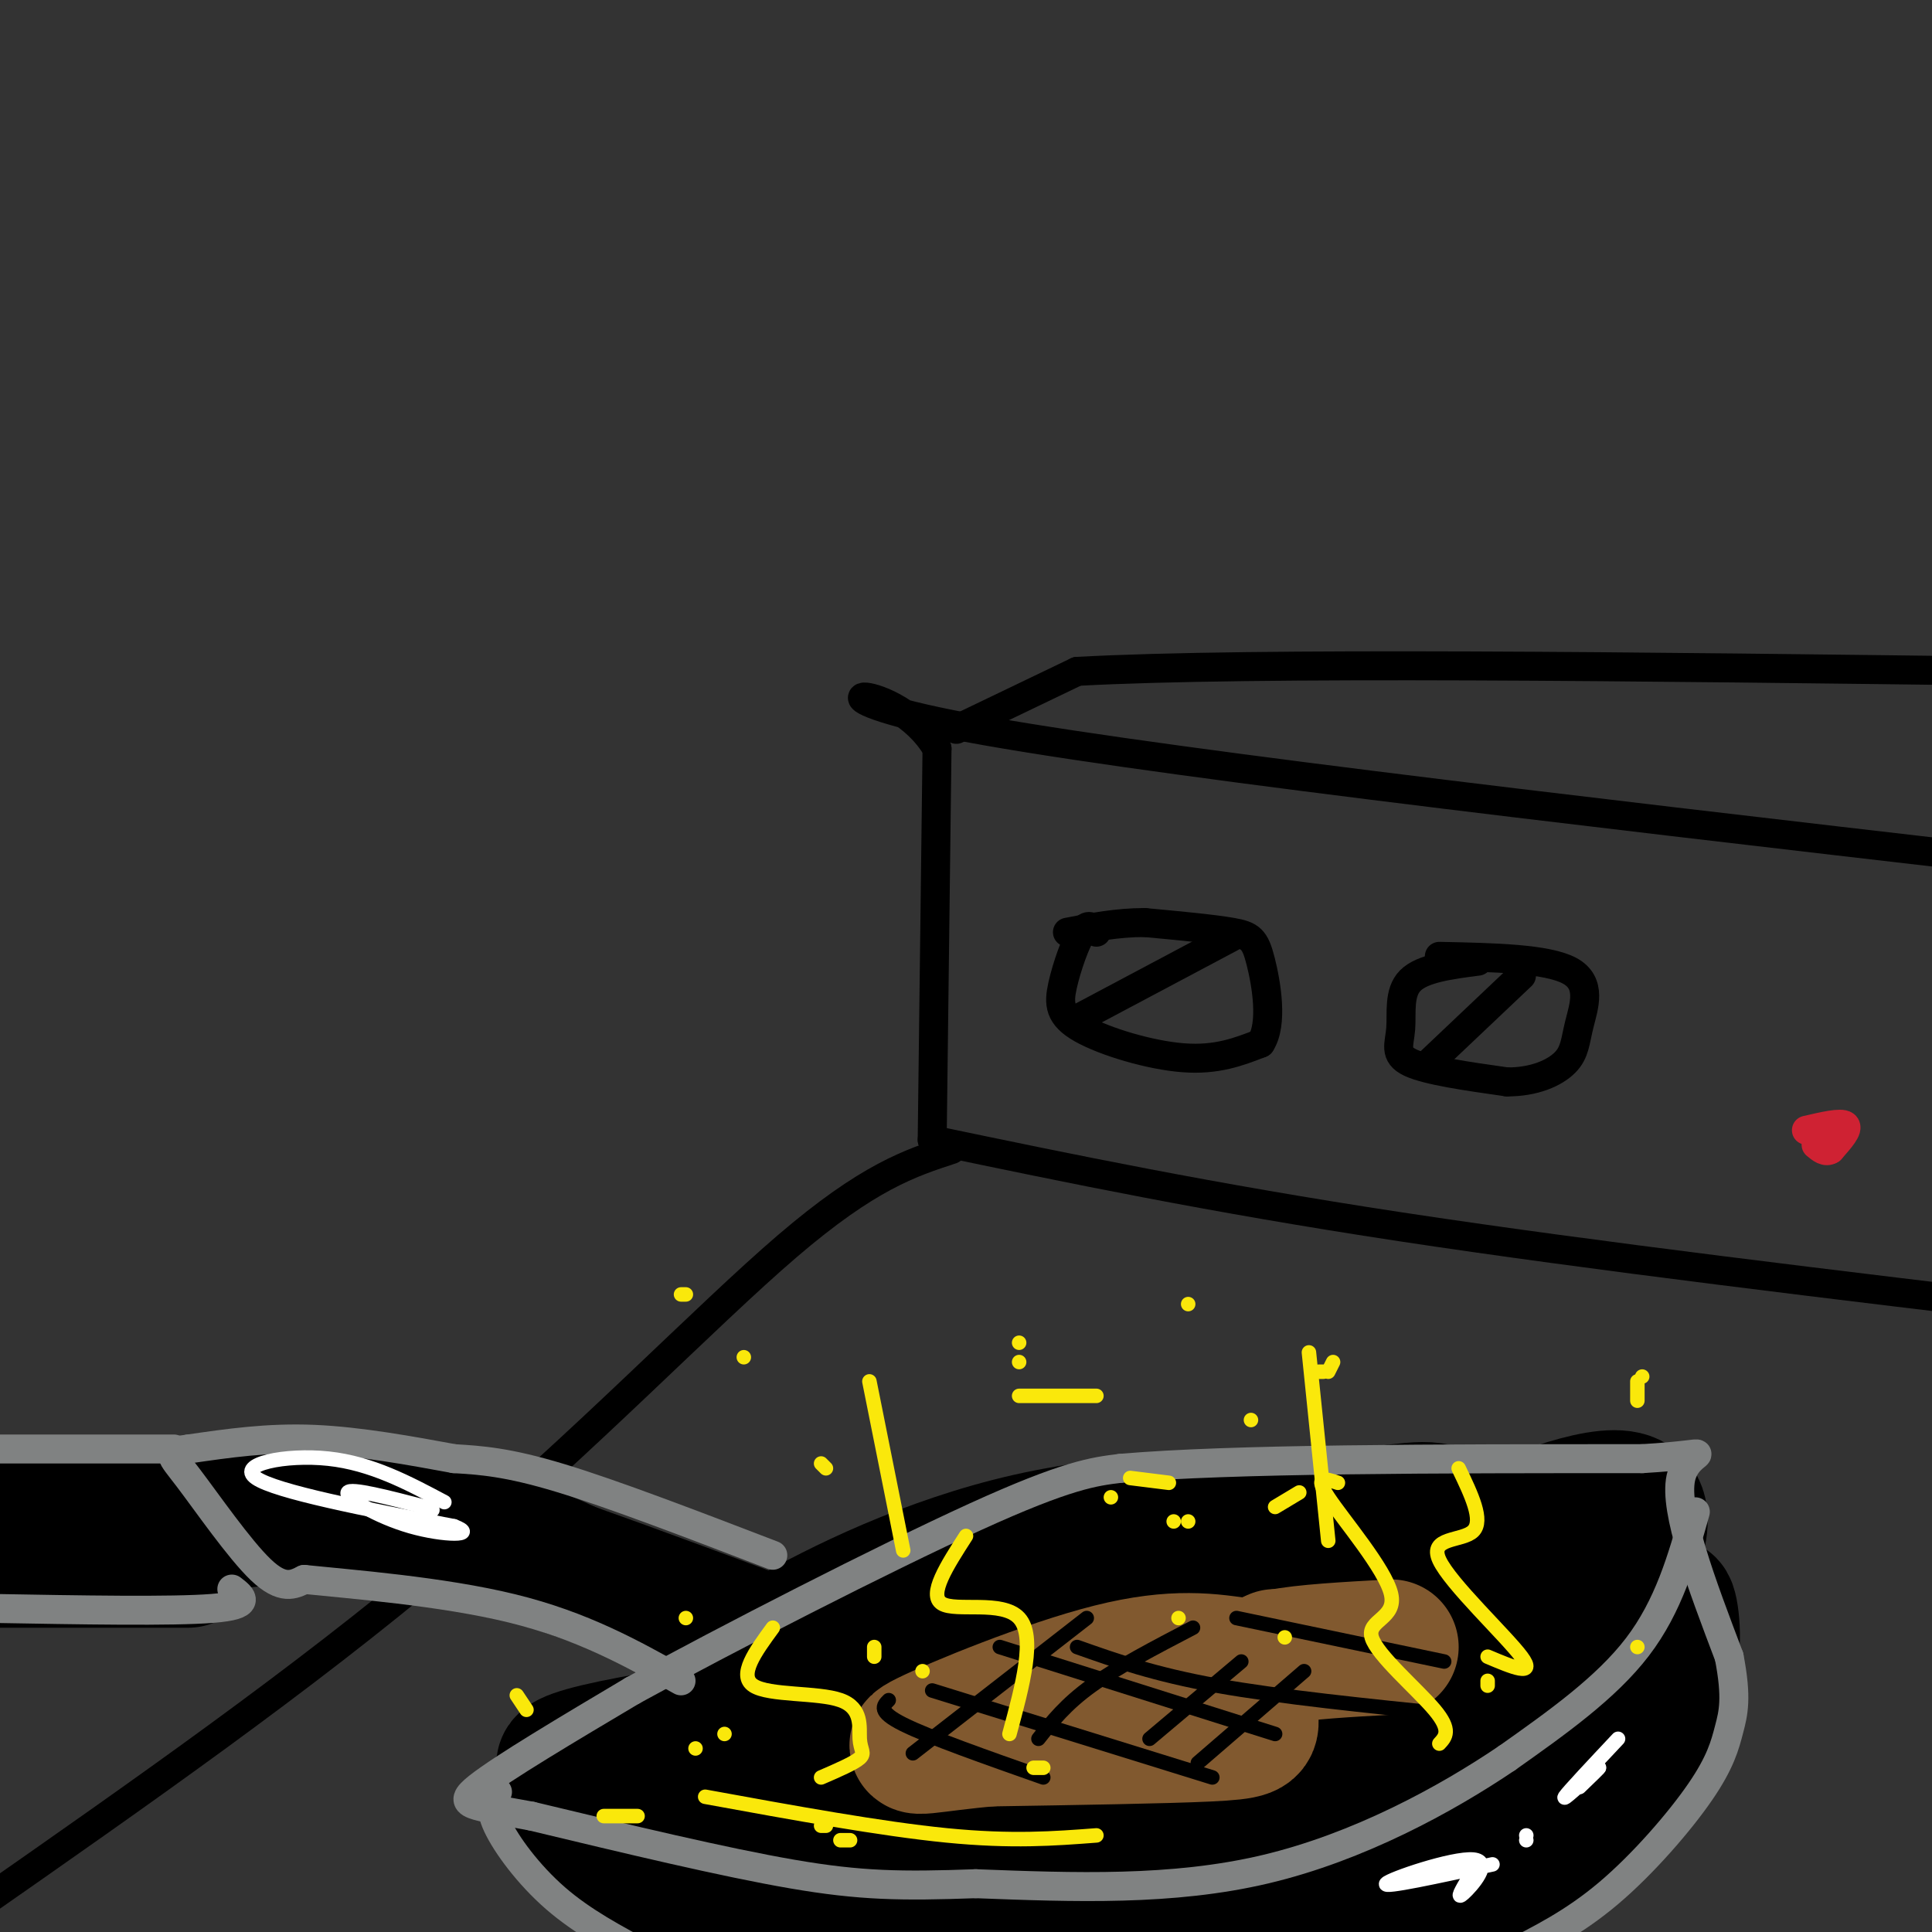 <svg viewBox='0 0 400 400' version='1.1' xmlns='http://www.w3.org/2000/svg' xmlns:xlink='http://www.w3.org/1999/xlink'><rect x="0" y="0" width="400" height="400" fill="#333333" stroke="none"/><g fill='none' stroke='rgb(0,0,0)' stroke-width='6' stroke-linecap='round' stroke-linejoin='round'><path d='M197,238c-8.622,2.822 -17.244,5.644 -34,20c-16.756,14.356 -41.644,40.244 -71,65c-29.356,24.756 -63.178,48.378 -97,72'/><path d='M193,236c28.750,6.000 57.500,12.000 97,18c39.500,6.000 89.750,12.000 140,18'/><path d='M193,236c0.000,0.000 1.000,-81.000 1,-81'/><path d='M194,155c-8.822,-14.956 -31.378,-11.844 3,-5c34.378,6.844 125.689,17.422 217,28'/><path d='M198,151c0.000,0.000 25.000,-12.000 25,-12'/><path d='M223,139c36.667,-2.000 115.833,-1.000 195,0'/><path d='M227,193c-0.836,-1.026 -1.671,-2.051 -3,0c-1.329,2.051 -3.150,7.179 -4,11c-0.850,3.821 -0.729,6.337 4,9c4.729,2.663 14.065,5.475 21,6c6.935,0.525 11.467,-1.238 16,-3'/><path d='M261,216c2.619,-3.976 1.167,-12.417 0,-17c-1.167,-4.583 -2.048,-5.310 -6,-6c-3.952,-0.690 -10.976,-1.345 -18,-2'/><path d='M237,191c-5.667,0.000 -10.833,1.000 -16,2'/><path d='M255,194c0.000,0.000 -32.000,17.000 -32,17'/><path d='M306,199c-5.750,0.744 -11.500,1.488 -14,4c-2.500,2.512 -1.750,6.792 -2,10c-0.250,3.208 -1.500,5.345 2,7c3.500,1.655 11.750,2.827 20,4'/><path d='M312,224c5.684,0.032 9.895,-1.888 12,-4c2.105,-2.112 2.105,-4.415 3,-8c0.895,-3.585 2.684,-8.453 -2,-11c-4.684,-2.547 -15.842,-2.774 -27,-3'/><path d='M315,202c0.000,0.000 -19.000,18.000 -19,18'/></g>
<g fill='none' stroke='rgb(207,34,51)' stroke-width='6' stroke-linecap='round' stroke-linejoin='round'><path d='M374,234c3.583,-0.833 7.167,-1.667 8,-1c0.833,0.667 -1.083,2.833 -3,5'/><path d='M379,238c-1.000,0.667 -2.000,-0.167 -3,-1'/></g>
<g fill='none' stroke='rgb(0,0,0)' stroke-width='28' stroke-linecap='round' stroke-linejoin='round'><path d='M18,322c8.889,-2.733 17.778,-5.467 30,-7c12.222,-1.533 27.778,-1.867 40,0c12.222,1.867 21.111,5.933 30,10'/><path d='M118,325c13.167,4.667 31.083,11.333 49,18'/><path d='M167,343c14.667,1.333 26.833,-4.333 39,-10'/><path d='M206,333c20.022,-3.778 50.578,-8.222 70,-10c19.422,-1.778 27.711,-0.889 36,0'/><path d='M312,323c6.561,4.590 4.965,16.065 3,22c-1.965,5.935 -4.298,6.329 -13,9c-8.702,2.671 -23.772,7.620 -40,11c-16.228,3.380 -33.614,5.190 -51,7'/><path d='M211,372c-18.464,1.619 -39.125,2.167 -49,2c-9.875,-0.167 -8.964,-1.048 -10,-4c-1.036,-2.952 -4.018,-7.976 -7,-13'/><path d='M145,357c-0.729,-3.233 0.949,-4.815 3,-7c2.051,-2.185 4.475,-4.973 15,-11c10.525,-6.027 29.150,-15.293 50,-20c20.850,-4.707 43.925,-4.853 67,-5'/><path d='M280,314c14.574,-1.483 17.510,-2.690 20,1c2.490,3.690 4.533,12.278 8,15c3.467,2.722 8.356,-0.421 -4,5c-12.356,5.421 -41.959,19.406 -68,25c-26.041,5.594 -48.521,2.797 -71,0'/><path d='M165,360c1.978,-2.267 42.422,-7.933 62,-10c19.578,-2.067 18.289,-0.533 17,1'/><path d='M244,351c3.373,0.569 3.305,1.491 0,3c-3.305,1.509 -9.847,3.606 -12,3c-2.153,-0.606 0.083,-3.915 5,-9c4.917,-5.085 12.516,-11.946 21,-15c8.484,-3.054 17.853,-2.301 26,-4c8.147,-1.699 15.074,-5.849 22,-10'/><path d='M306,319c10.933,-4.667 27.267,-11.333 32,-8c4.733,3.333 -2.133,16.667 -9,30'/><path d='M329,341c-4.158,6.839 -10.053,8.936 -16,11c-5.947,2.064 -11.947,4.094 -34,8c-22.053,3.906 -60.158,9.687 -82,12c-21.842,2.313 -27.421,1.156 -33,0'/><path d='M164,372c-10.111,0.178 -18.889,0.622 -25,0c-6.111,-0.622 -9.556,-2.311 -13,-4'/><path d='M126,368c-7.222,-1.289 -18.778,-2.511 5,-7c23.778,-4.489 82.889,-12.244 142,-20'/><path d='M273,341c32.667,-5.167 43.333,-8.083 54,-11'/><path d='M327,330c10.286,-3.214 9.000,-5.750 0,-7c-9.000,-1.250 -25.714,-1.214 -37,0c-11.286,1.214 -17.143,3.607 -23,6'/><path d='M252,324c8.970,0.619 17.940,1.238 23,0c5.060,-1.238 6.208,-4.333 19,-7c12.792,-2.667 37.226,-4.905 41,-5c3.774,-0.095 -13.113,1.952 -30,4'/><path d='M27,312c0.000,0.000 -34.000,3.000 -34,3'/><path d='M-1,323c0.000,0.000 40.000,0.000 40,0'/><path d='M176,361c0.000,0.000 -39.000,3.000 -39,3'/></g>
<g fill='none' stroke='rgb(129,89,47)' stroke-width='28' stroke-linecap='round' stroke-linejoin='round'><path d='M288,341c-9.041,0.499 -18.083,0.998 -23,2c-4.917,1.002 -5.710,2.506 -6,5c-0.290,2.494 -0.078,5.979 0,8c0.078,2.021 0.022,2.577 -9,3c-9.022,0.423 -27.011,0.711 -45,1'/><path d='M205,360c-11.833,0.976 -18.917,2.917 -13,0c5.917,-2.917 24.833,-10.690 38,-14c13.167,-3.310 20.583,-2.155 28,-1'/><path d='M258,345c5.667,-0.500 5.833,-1.250 6,-2'/></g>
<g fill='none' stroke='rgb(0,0,0)' stroke-width='28' stroke-linecap='round' stroke-linejoin='round'><path d='M114,372c0.000,0.000 29.000,22.000 29,22'/><path d='M143,394c7.798,4.690 12.792,5.417 35,6c22.208,0.583 61.631,1.024 81,0c19.369,-1.024 18.685,-3.512 18,-6'/><path d='M277,394c12.667,-3.022 35.333,-7.578 21,-7c-14.333,0.578 -65.667,6.289 -117,12'/><path d='M181,399c-21.321,1.607 -16.125,-0.375 -3,0c13.125,0.375 34.179,3.107 59,0c24.821,-3.107 53.411,-12.054 82,-21'/><path d='M319,378c16.889,-5.444 18.111,-8.556 20,-14c1.889,-5.444 4.444,-13.222 7,-21'/><path d='M346,343c0.810,-6.655 -0.667,-12.792 -1,-10c-0.333,2.792 0.476,14.512 -3,24c-3.476,9.488 -11.238,16.744 -19,24'/><path d='M323,381c-11.940,7.464 -32.292,14.125 -41,14c-8.708,-0.125 -5.774,-7.036 -2,-12c3.774,-4.964 8.387,-7.982 13,-11'/><path d='M293,372c2.333,-2.000 1.667,-1.500 1,-1'/></g>
<g fill='none' stroke='rgb(128,130,130)' stroke-width='6' stroke-linecap='round' stroke-linejoin='round'><path d='M351,313c-2.750,9.750 -5.500,19.500 -12,28c-6.500,8.500 -16.750,15.750 -27,23'/><path d='M312,364c-12.644,8.556 -30.756,18.444 -50,23c-19.244,4.556 -39.622,3.778 -60,3'/><path d='M202,390c-15.378,0.556 -23.822,0.444 -38,-2c-14.178,-2.444 -34.089,-7.222 -54,-12'/><path d='M110,376c-12.267,-2.311 -15.933,-2.089 -11,-6c4.933,-3.911 18.467,-11.956 32,-20'/><path d='M131,350c19.422,-10.667 51.978,-27.333 71,-36c19.022,-8.667 24.511,-9.333 30,-10'/><path d='M232,304c23.000,-2.000 65.500,-2.000 108,-2'/><path d='M340,302c18.133,-1.067 9.467,-2.733 8,4c-1.467,6.733 4.267,21.867 10,37'/><path d='M358,343c1.675,8.627 0.861,11.694 0,15c-0.861,3.306 -1.770,6.852 -6,13c-4.230,6.148 -11.780,14.900 -19,21c-7.220,6.100 -14.110,9.550 -21,13'/><path d='M103,371c-0.911,1.556 -1.822,3.111 0,7c1.822,3.889 6.378,10.111 12,15c5.622,4.889 12.311,8.444 19,12'/><path d='M160,322c-16.500,-6.333 -33.000,-12.667 -44,-16c-11.000,-3.333 -16.500,-3.667 -22,-4'/><path d='M94,302c-8.711,-1.600 -19.489,-3.600 -29,-4c-9.511,-0.400 -17.756,0.800 -26,2'/><path d='M39,300c-4.810,0.560 -3.833,0.958 0,6c3.833,5.042 10.524,14.726 15,19c4.476,4.274 6.738,3.137 9,2'/><path d='M63,327c9.400,0.978 28.400,2.422 43,6c14.600,3.578 24.800,9.289 35,15'/><path d='M36,300c0.000,0.000 -43.000,0.000 -43,0'/><path d='M48,329c2.167,1.667 4.333,3.333 -4,4c-8.333,0.667 -27.167,0.333 -46,0'/></g>
<g fill='none' stroke='rgb(0,0,0)' stroke-width='3' stroke-linecap='round' stroke-linejoin='round'><path d='M270,346c0.000,0.000 -22.000,19.000 -22,19'/><path d='M257,344c0.000,0.000 -19.000,16.000 -19,16'/><path d='M247,337c-7.833,4.083 -15.667,8.167 -21,12c-5.333,3.833 -8.167,7.417 -11,11'/><path d='M225,335c0.000,0.000 -36.000,28.000 -36,28'/><path d='M184,352c-1.167,1.167 -2.333,2.333 3,5c5.333,2.667 17.167,6.833 29,11'/><path d='M193,350c0.000,0.000 58.000,18.000 58,18'/><path d='M207,341c0.000,0.000 57.000,18.000 57,18'/><path d='M223,341c8.000,2.833 16.000,5.667 29,8c13.000,2.333 31.000,4.167 49,6'/><path d='M256,335c0.000,0.000 43.000,9.000 43,9'/></g>
<g fill='none' stroke='rgb(250,232,11)' stroke-width='3' stroke-linecap='round' stroke-linejoin='round'><path d='M308,343c5.107,2.161 10.214,4.321 7,0c-3.214,-4.321 -14.750,-15.125 -17,-20c-2.250,-4.875 4.786,-3.821 7,-6c2.214,-2.179 -0.393,-7.589 -3,-13'/><path d='M275,319c0.000,0.000 -4.000,-39.000 -4,-39'/><path d='M269,309c0.000,0.000 -5.000,3.000 -5,3'/><path d='M243,315c0.000,0.000 0.000,0.000 0,0'/><path d='M230,310c0.000,0.000 0.000,0.000 0,0'/><path d='M234,306c0.000,0.000 8.000,1.000 8,1'/><path d='M246,315c0.000,0.000 0.000,0.000 0,0'/><path d='M170,368c3.410,-1.475 6.820,-2.951 8,-4c1.180,-1.049 0.131,-1.673 0,-4c-0.131,-2.327 0.657,-6.357 -4,-8c-4.657,-1.643 -14.759,-0.898 -18,-3c-3.241,-2.102 0.380,-7.051 4,-12'/><path d='M150,359c0.000,0.000 0.000,0.000 0,0'/><path d='M144,362c0.000,0.000 0.000,0.000 0,0'/><path d='M170,378c0.000,0.000 1.000,0.000 1,0'/><path d='M209,359c2.733,-10.111 5.467,-20.222 2,-24c-3.467,-3.778 -13.133,-1.222 -16,-3c-2.867,-1.778 1.067,-7.889 5,-14'/><path d='M244,335c0.000,0.000 0.000,0.000 0,0'/><path d='M191,346c0.000,0.000 0.000,0.000 0,0'/><path d='M181,341c0.000,0.000 0.000,2.000 0,2'/><path d='M214,366c0.000,0.000 2.000,0.000 2,0'/><path d='M227,380c-8.750,0.667 -17.500,1.333 -31,0c-13.500,-1.333 -31.750,-4.667 -50,-8'/><path d='M171,304c0.000,0.000 -1.000,-1.000 -1,-1'/><path d='M154,281c0.000,0.000 0.000,0.000 0,0'/><path d='M141,268c0.000,0.000 1.000,0.000 1,0'/><path d='M211,278c0.000,0.000 0.000,0.000 0,0'/><path d='M211,282c0.000,0.000 0.000,0.000 0,0'/><path d='M211,289c0.000,0.000 16.000,0.000 16,0'/><path d='M274,284c0.000,0.000 -1.000,0.000 -1,0'/><path d='M275,284c0.000,0.000 1.000,-2.000 1,-2'/><path d='M246,270c0.000,0.000 0.000,0.000 0,0'/><path d='M340,285c0.000,0.000 0.000,0.000 0,0'/><path d='M339,286c0.000,0.000 0.000,4.000 0,4'/><path d='M298,361c1.278,-1.378 2.555,-2.756 -1,-7c-3.555,-4.244 -11.943,-11.354 -13,-15c-1.057,-3.646 5.215,-3.828 4,-9c-1.215,-5.172 -9.919,-15.335 -13,-20c-3.081,-4.665 -0.541,-3.833 2,-3'/><path d='M266,339c0.000,0.000 0.000,0.000 0,0'/><path d='M259,294c0.000,0.000 0.000,0.000 0,0'/><path d='M142,335c0.000,0.000 0.000,0.000 0,0'/><path d='M107,351c0.000,0.000 2.000,3.000 2,3'/><path d='M125,376c0.000,0.000 7.000,0.000 7,0'/><path d='M174,381c0.000,0.000 2.000,0.000 2,0'/><path d='M308,349c0.000,0.000 0.000,-1.000 0,-1'/><path d='M339,341c0.000,0.000 0.000,0.000 0,0'/><path d='M187,321c0.000,0.000 -7.000,-35.000 -7,-35'/></g>
<g fill='none' stroke='rgb(255,255,255)' stroke-width='3' stroke-linecap='round' stroke-linejoin='round'><path d='M335,360c-5.167,5.500 -10.333,11.000 -11,12c-0.667,1.000 3.167,-2.500 7,-6'/><path d='M331,366c0.500,-0.333 -1.750,1.833 -4,4'/><path d='M309,386c-11.399,2.482 -22.798,4.964 -22,4c0.798,-0.964 13.792,-5.375 18,-5c4.208,0.375 -0.369,5.536 -2,7c-1.631,1.464 -0.315,-0.768 1,-3'/><path d='M316,381c0.000,0.000 0.000,0.000 0,0'/><path d='M316,380c0.000,0.000 0.000,0.000 0,0'/><path d='M92,311c-7.556,-4.022 -15.111,-8.044 -24,-9c-8.889,-0.956 -19.111,1.156 -15,4c4.111,2.844 22.556,6.422 41,10'/><path d='M94,316c5.274,2.000 -2.042,2.000 -9,0c-6.958,-2.000 -13.560,-6.000 -13,-7c0.560,-1.000 8.280,1.000 16,3'/><path d='M88,312c2.667,0.667 1.333,0.833 0,1'/></g>
</svg>